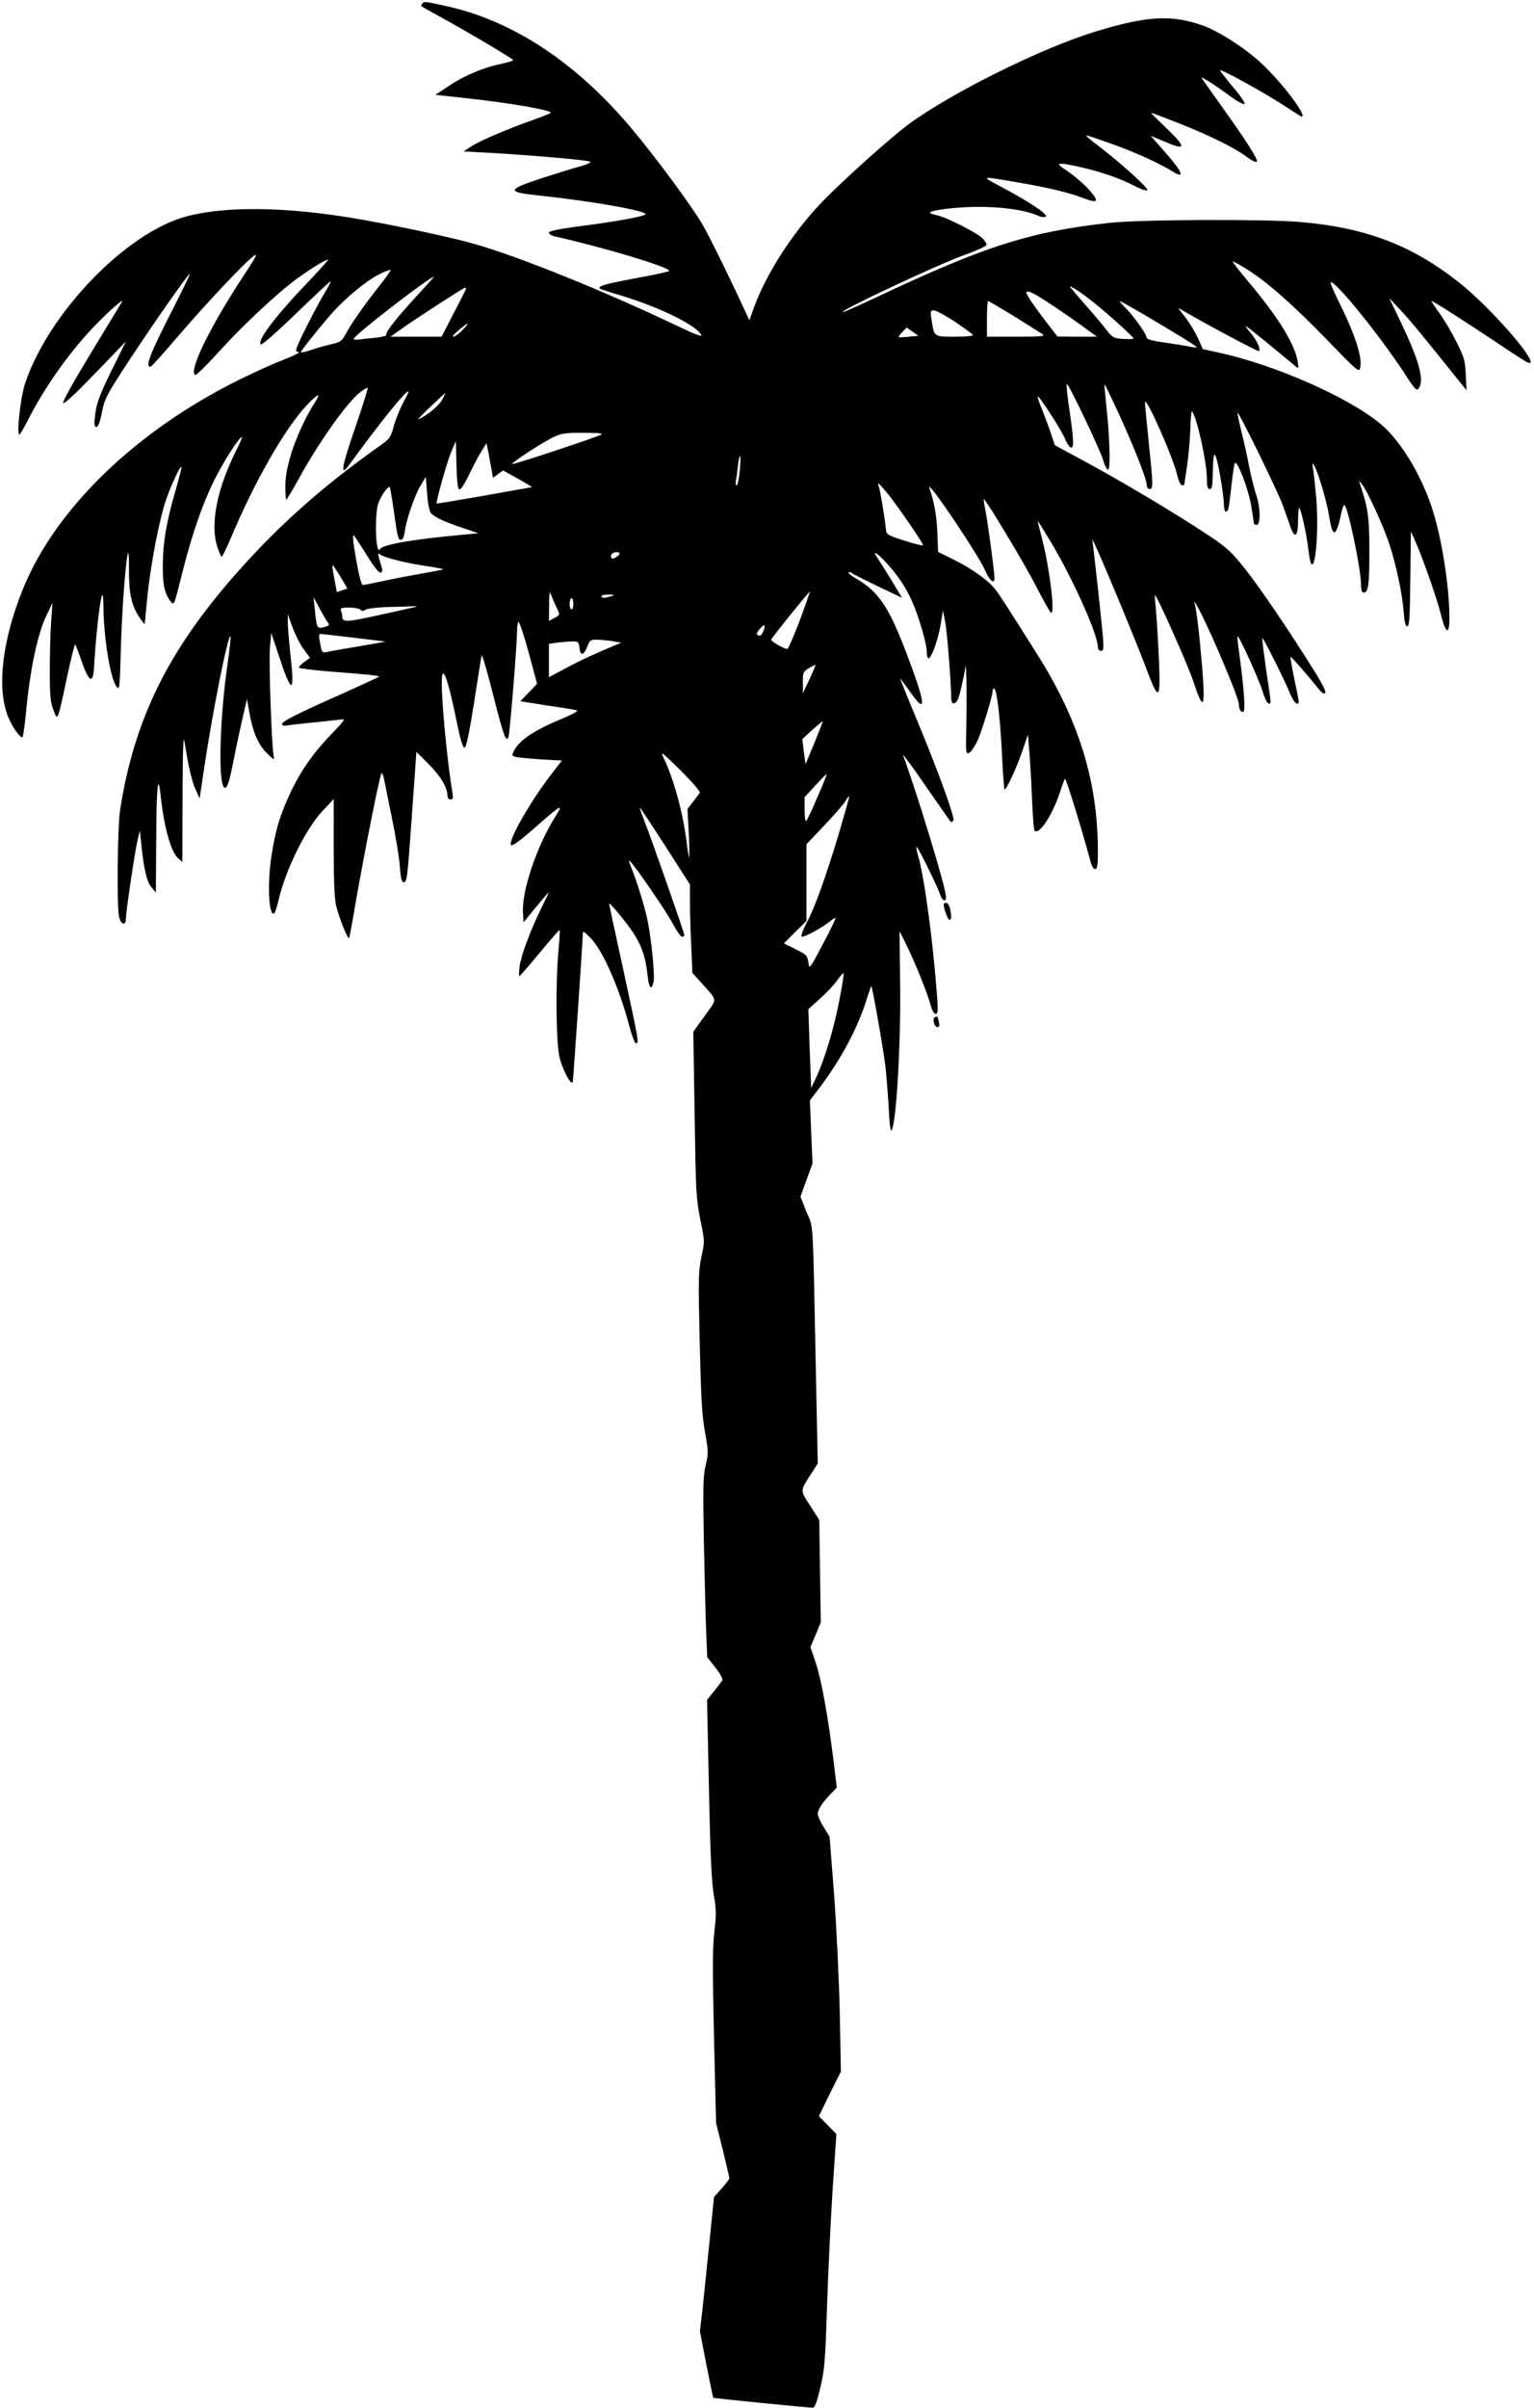  <svg version="1.0" xmlns="http://www.w3.org/2000/svg"
 width="816pt" height="1280pt" viewBox="0 0 816 1280"
 preserveAspectRatio="xMidYMid meet"><g transform="translate(0,1280) scale(0.1,-0.1)"
fill="#000000" stroke="none">
<path d="M2245 12779 c-8 -13 -20 -4 105 -73 154 -85 380 -219 380 -226 0 -3
-28 -12 -62 -19 -94 -19 -197 -62 -279 -117 l-73 -48 164 -18 c223 -24 450
-63 450 -77 0 -3 -44 -21 -98 -40 -133 -47 -279 -109 -326 -140 l-40 -26 130
-7 c218 -12 528 -39 542 -47 8 -5 -11 -14 -50 -25 -35 -9 -127 -38 -205 -63
-187 -61 -190 -74 -21 -92 283 -29 590 -84 571 -101 -13 -12 -163 -39 -345
-62 -119 -16 -168 -26 -168 -35 0 -7 12 -15 28 -19 275 -62 612 -164 612 -184
0 -4 -80 -21 -177 -39 -162 -30 -205 -42 -192 -55 3 -3 57 -21 122 -40 199
-61 390 -155 417 -206 7 -13 -33 2 -133 50 -375 179 -829 363 -1066 431 -119
35 -409 97 -621 134 -379 66 -708 71 -920 14 -319 -86 -730 -511 -856 -886
-25 -74 -47 -273 -31 -273 4 0 23 32 42 70 89 177 225 369 355 504 84 87 163
156 148 130 -3 -5 -76 -125 -162 -267 -92 -151 -154 -262 -150 -269 5 -8 66
49 171 158 l163 169 -52 -105 c-85 -170 -105 -221 -112 -287 -6 -50 -4 -63 7
-63 9 0 19 25 29 78 15 74 24 91 143 273 129 196 309 454 325 464 4 2 -35 -79
-87 -181 -126 -247 -153 -314 -122 -314 4 0 72 75 150 167 155 180 354 391
401 424 22 16 6 -13 -66 -122 -171 -261 -283 -491 -248 -512 5 -4 58 48 118
114 124 138 315 318 419 394 72 53 156 105 170 105 4 0 -36 -45 -88 -100 -187
-194 -291 -330 -270 -351 5 -5 80 60 191 167 100 97 182 173 182 169 0 -4 -15
-33 -34 -64 -39 -64 -130 -242 -145 -283 -8 -21 -7 -28 1 -28 24 0 -8 -17 -92
-50 -47 -18 -147 -64 -222 -101 -544 -270 -968 -679 -1143 -1103 -111 -271
-143 -524 -85 -679 20 -53 63 -117 79 -117 4 0 12 59 19 130 23 239 62 423
112 524 l29 61 -7 -100 c-4 -55 -7 -172 -7 -260 0 -133 3 -168 19 -209 23 -61
21 -67 72 171 21 100 41 180 44 177 3 -3 19 -45 35 -92 19 -55 36 -88 46 -90
14 -2 17 14 23 115 8 133 30 321 40 330 3 4 6 -21 6 -54 0 -161 36 -389 69
-432 17 -23 18 -18 24 205 9 312 45 668 43 419 -1 -127 13 -193 55 -256 16
-24 29 -40 29 -36 0 4 7 74 15 155 19 178 65 412 101 513 28 79 73 173 79 167
2 -2 -11 -56 -30 -121 -50 -172 -68 -279 -69 -397 -1 -107 9 -156 42 -198 18
-23 18 -21 61 150 52 210 115 390 185 523 48 92 125 209 133 201 2 -2 -14 -39
-36 -82 -97 -197 -133 -380 -96 -498 10 -31 21 -56 24 -56 4 0 24 42 46 93
128 305 289 588 409 715 58 61 76 67 42 14 -92 -146 -157 -328 -158 -440 0
-40 2 -75 4 -78 2 -2 33 48 68 112 111 202 261 411 330 462 17 13 34 22 36 19
2 -2 -28 -99 -68 -215 -70 -202 -80 -260 -34 -198 176 241 302 396 319 396 3
0 -10 -28 -29 -62 -18 -35 -41 -91 -50 -126 -16 -59 -20 -65 -83 -109 -300
-213 -533 -420 -758 -676 -362 -411 -539 -774 -614 -1252 -14 -88 -18 -507 -6
-567 9 -45 37 -53 37 -10 0 37 46 344 61 412 l13 55 8 -75 c13 -130 28 -195
53 -226 l24 -29 2 270 c1 284 9 376 23 250 17 -164 54 -300 91 -335 l25 -23 1
349 c1 251 4 332 11 289 18 -120 38 -208 59 -254 l21 -46 23 155 c45 302 128
720 141 707 3 -3 -4 -67 -15 -143 -45 -310 -52 -670 -13 -662 12 2 23 37 44
143 15 77 38 183 50 235 l22 95 12 -70 c18 -106 48 -175 95 -220 37 -37 40
-38 35 -15 -11 51 -27 503 -20 577 l7 78 43 -129 c66 -200 83 -196 59 13 -8
77 -15 157 -14 178 l0 38 18 -51 c23 -63 47 -111 77 -150 l23 -31 -30 -22
c-16 -12 -29 -25 -29 -30 0 -4 69 -13 153 -20 219 -17 278 -23 273 -29 -3 -2
-119 -56 -258 -118 -163 -72 -254 -119 -256 -129 -3 -13 3 -15 30 -11 18 3 83
10 143 16 61 6 123 13 139 15 26 5 21 -3 -55 -82 -101 -105 -168 -204 -226
-333 -47 -106 -67 -173 -88 -305 -24 -147 -16 -329 13 -311 5 3 14 31 22 63
36 162 143 382 235 481 l60 64 0 -253 c0 -176 4 -272 13 -314 14 -59 61 -179
69 -172 2 2 17 82 33 178 50 286 132 699 140 699 4 0 10 -15 13 -32 4 -18 22
-112 42 -208 20 -96 39 -212 42 -257 4 -60 10 -83 19 -83 19 0 21 11 46 369
l23 324 64 -64 c64 -64 100 -124 101 -166 0 -14 6 -23 16 -23 13 0 15 7 11 33
-27 163 -57 470 -57 585 0 114 30 37 80 -207 18 -91 32 -136 41 -136 9 0 23
67 50 235 20 129 38 244 41 255 2 11 30 -85 62 -212 54 -214 69 -255 81 -220
7 18 45 489 45 552 0 30 4 56 8 59 4 3 29 -70 54 -162 l45 -167 -44 -46 -45
-47 64 -10 c34 -6 99 -16 143 -22 44 -7 87 -14 95 -17 8 -2 -26 -21 -76 -42
-151 -62 -229 -114 -260 -172 -12 -25 -12 -27 9 -33 12 -3 73 -9 134 -13 l112
-6 -47 -61 c-119 -152 -243 -369 -223 -389 6 -6 49 25 114 82 152 134 168 144
123 73 -101 -160 -182 -400 -174 -517 l3 -48 69 84 c38 46 67 80 65 74 -2 -5
-21 -46 -43 -90 -58 -119 -104 -244 -112 -303 -3 -29 -4 -52 -2 -52 3 0 52 56
109 125 56 68 104 123 106 121 2 -2 -1 -54 -7 -117 -15 -173 -12 -471 5 -553
14 -68 66 -166 72 -136 3 19 53 749 53 781 0 22 3 21 40 -16 65 -64 155 -267
210 -478 14 -51 28 -86 34 -84 15 6 16 1 -68 390 -42 191 -76 349 -76 352 0
13 93 -99 129 -155 46 -70 66 -132 76 -227 7 -66 20 -81 31 -36 9 33 -11 232
-32 333 -17 79 -60 217 -89 285 -9 22 -11 35 -5 28 31 -30 192 -265 227 -330
21 -40 44 -73 51 -73 6 0 12 4 12 9 0 12 -168 493 -208 595 -17 44 -30 81 -29
83 2 1 62 -90 135 -203 l132 -206 0 -92 c0 -50 3 -156 7 -234 l6 -144 46 -51
c91 -102 88 -82 20 -177 l-61 -85 7 -440 c6 -409 8 -448 30 -557 24 -117 24
-117 6 -200 -16 -76 -17 -114 -9 -452 7 -295 12 -390 28 -478 18 -102 19 -113
4 -176 -14 -57 -15 -117 -10 -402 4 -184 9 -399 12 -477 l6 -143 44 -56 c27
-34 41 -61 36 -68 -4 -6 -24 -32 -44 -57 l-37 -46 10 -469 c7 -346 14 -494 25
-563 14 -80 15 -109 4 -200 -10 -82 -10 -208 -2 -561 l11 -456 36 -144 c19
-79 35 -147 35 -151 0 -3 -18 -27 -41 -53 l-41 -46 -24 -237 c-13 -131 -30
-292 -37 -357 l-14 -119 34 -176 c19 -97 36 -177 37 -178 2 -3 507 -53 530
-53 10 0 22 31 40 109 23 97 26 142 36 447 6 186 20 465 30 619 l19 280 -47
48 -46 47 58 119 59 118 -6 314 c-4 173 -17 454 -30 624 l-24 310 -31 51 c-18
28 -32 60 -32 70 0 23 21 57 67 105 l34 36 -16 134 c-29 235 -64 431 -94 524
l-30 89 28 66 27 65 -4 272 -4 273 -49 76 c-54 85 -54 75 7 171 l34 53 -10
482 c-17 855 -12 762 -50 855 l-32 81 32 89 32 88 -7 167 -7 168 55 72 c111
148 199 313 244 456 14 45 27 81 28 80 6 -6 65 -343 75 -428 5 -47 13 -142 17
-212 3 -71 9 -128 13 -128 25 0 53 446 48 782 l-3 278 33 -66 c45 -90 118
-269 132 -327 8 -29 18 -47 27 -47 12 0 13 15 8 88 -21 291 -68 642 -101 751
-7 25 -11 47 -9 49 5 6 109 -204 125 -251 13 -41 37 -46 31 -6 -10 74 -151
535 -227 744 -4 11 51 -63 121 -165 71 -102 130 -187 132 -189 2 -3 8 0 14 6
12 12 -88 285 -215 587 -41 98 -71 175 -67 170 4 -5 29 -40 56 -77 88 -126 79
-55 -31 231 -88 228 -143 308 -258 375 -27 15 -46 31 -42 34 3 3 11 1 18 -4 7
-6 70 -37 140 -71 l126 -60 -55 92 c-31 50 -64 103 -75 119 -33 46 -3 30 47
-25 64 -71 101 -127 136 -203 36 -81 79 -227 79 -271 0 -19 4 -34 9 -34 15 0
50 95 64 176 l13 79 13 -68 c10 -58 30 -313 31 -399 0 -40 26 -35 40 6 6 19
17 65 25 103 l13 68 3 -90 c1 -49 1 -157 -1 -239 -3 -145 -2 -148 17 -137 11
6 32 39 47 73 26 65 76 229 76 254 0 8 4 14 8 14 14 0 33 -161 42 -353 5 -99
11 -181 13 -184 8 -7 65 115 96 207 l29 85 6 -75 c4 -41 11 -155 15 -252 4
-98 10 -181 14 -184 25 -25 96 84 137 209 12 37 23 67 25 67 7 0 92 -276 135
-437 6 -26 17 -43 25 -43 12 0 15 18 15 94 0 372 -101 699 -328 1056 -160 254
-193 304 -216 335 -37 48 -123 110 -219 158 l-87 43 -4 104 c-4 92 -17 163
-42 235 -21 63 260 -353 297 -439 23 -53 49 -74 49 -40 0 32 -32 270 -45 343
-8 41 -14 76 -12 77 7 7 220 -348 280 -466 38 -74 73 -136 78 -138 22 -8 -6
227 -46 386 -14 53 -25 99 -25 102 0 3 32 -49 72 -115 119 -200 248 -489 248
-555 0 -12 7 -20 16 -20 15 0 16 10 10 83 -6 71 -36 345 -51 471 l-5 41 21
-45 c47 -102 212 -499 261 -630 72 -193 82 -190 73 28 -4 92 -11 207 -15 257
-5 49 -8 90 -7 91 7 8 176 -370 206 -462 53 -160 63 -143 46 76 -15 180 -32
327 -42 345 -4 7 -3 7 4 0 31 -32 233 -498 233 -539 0 -26 11 -45 24 -40 12 5
3 129 -23 318 -6 44 -10 81 -8 83 7 6 116 -233 134 -295 10 -34 24 -62 31 -62
15 0 16 -14 -13 180 -13 90 -22 166 -20 168 4 4 116 -218 145 -290 13 -32 30
-58 37 -58 16 0 17 -8 -12 130 -13 63 -22 116 -20 118 3 3 101 -109 147 -168
18 -23 31 -31 37 -25 6 7 -13 47 -56 115 -128 206 -292 448 -372 548 -68 86
-96 111 -183 170 -190 126 -477 297 -710 422 l-117 63 -22 66 c-12 36 -35 98
-51 136 -16 39 -22 63 -14 55 27 -29 126 -184 143 -227 10 -24 24 -43 32 -43
15 0 12 53 -15 234 -8 55 -12 101 -9 104 7 7 172 -338 192 -401 9 -32 22 -56
28 -54 13 5 8 177 -10 337 -6 63 -11 116 -10 118 1 1 35 -68 75 -155 82 -178
150 -351 150 -382 0 -12 7 -21 15 -21 20 0 19 22 -5 255 -11 105 -20 197 -19
205 1 43 149 -290 171 -386 7 -30 18 -54 25 -54 7 0 13 2 13 5 0 3 7 49 15
103 8 53 15 141 17 194 1 54 5 95 9 90 25 -26 79 -271 79 -358 0 -41 4 -54 15
-54 12 0 15 16 16 78 2 137 12 139 37 7 12 -66 22 -139 22 -162 0 -24 5 -43
10 -43 14 0 16 9 31 143 7 64 15 117 19 117 17 0 71 -143 85 -225 8 -49 15
-93 15 -97 0 -5 7 -8 15 -8 22 0 20 98 -5 166 -10 31 -26 95 -35 142 -9 48
-27 132 -41 186 -13 54 -23 100 -21 102 6 6 215 -420 240 -491 14 -38 33 -92
42 -118 23 -65 40 -48 40 38 0 36 3 65 6 65 8 0 41 -146 49 -223 24 -213 61
53 41 284 -6 63 -13 131 -17 150 -4 26 -3 30 5 17 21 -32 70 -197 82 -277 18
-116 38 -107 65 27 4 18 10 34 14 37 16 10 90 -338 90 -427 0 -27 4 -38 15
-38 24 0 30 46 29 230 0 172 -7 220 -49 345 l-7 20 17 -20 c28 -34 111 -215
144 -313 37 -111 71 -270 78 -369 4 -52 10 -73 19 -73 11 0 14 50 16 253 l3
252 18 -40 c42 -92 119 -312 140 -395 26 -109 47 -121 47 -27 0 171 -42 436
-95 593 -59 177 -169 356 -271 440 -170 142 -565 316 -864 380 l-82 18 -24 55
c-14 30 -43 80 -66 110 l-42 55 40 -23 c94 -56 387 -212 391 -208 10 11 -12
59 -45 98 -21 24 -30 39 -22 34 12 -7 193 -154 262 -213 16 -13 17 -11 11 24
-13 91 -104 239 -263 427 -49 59 -87 107 -83 107 5 0 36 -17 70 -38 103 -62
256 -196 433 -380 158 -163 169 -173 175 -149 14 54 -27 181 -117 360 -26 53
-44 97 -39 97 31 0 257 -280 391 -483 57 -89 65 -97 77 -81 31 42 2 147 -97
354 l-60 125 61 -65 c52 -55 110 -126 322 -390 l28 -35 -4 83 c-3 74 -8 92
-50 175 -25 50 -66 120 -92 155 -25 34 -43 62 -40 62 8 0 175 -107 348 -222
81 -55 155 -102 163 -105 85 -32 -189 287 -366 426 -250 198 -496 291 -845
321 -191 16 -855 13 -1015 -5 -427 -48 -661 -123 -1246 -399 -89 -42 -166 -76
-170 -75 -31 1 494 248 645 303 63 22 116 47 118 53 3 7 -8 24 -24 39 -33 30
-193 111 -241 120 -57 12 -44 21 46 33 180 23 386 9 487 -33 25 -11 42 -13 48
-7 12 12 -94 82 -238 158 -110 59 -115 58 90 23 153 -26 267 -53 336 -79 95
-37 102 -25 32 51 -27 28 -75 68 -107 90 -67 43 -59 47 56 23 108 -23 224 -62
298 -101 36 -19 68 -30 73 -25 9 9 -147 150 -265 239 -38 28 -65 52 -59 52 6
0 68 -21 138 -46 123 -44 250 -102 321 -146 66 -41 53 -4 -33 94 l-84 96 79
-33 c110 -47 111 -28 4 74 -47 45 -83 81 -80 81 3 0 70 -25 148 -56 163 -64
302 -133 364 -181 26 -19 46 -28 50 -22 7 11 -61 117 -190 297 -44 63 -88 123
-96 135 -14 20 -13 20 25 -3 22 -13 73 -48 114 -78 40 -30 77 -50 81 -45 5 4
-22 45 -61 90 -38 46 -69 85 -69 89 0 11 234 -118 332 -182 53 -35 99 -64 102
-64 33 0 -110 188 -217 286 -88 81 -223 167 -308 198 -167 59 -296 52 -569
-31 -284 -86 -761 -322 -992 -490 -96 -70 -368 -314 -473 -425 -154 -162 -292
-379 -356 -557 l-23 -64 -18 39 c-78 171 -186 390 -229 467 -55 95 -247 356
-378 512 -293 349 -626 571 -980 651 -121 27 -127 28 -136 13z m-217 -1486
c-85 -107 -161 -215 -187 -265 -23 -42 -29 -47 -79 -58 -30 -7 -79 -20 -108
-31 -30 -10 -54 -15 -54 -12 0 8 96 128 165 207 73 83 193 181 260 212 27 13
51 21 53 19 2 -2 -20 -34 -50 -72z m190 -65 c-110 -120 -170 -196 -163 -208 3
-5 -21 -11 -52 -15 -32 -3 -73 -7 -90 -10 -18 -2 -33 -1 -32 3 1 19 401 328
428 331 2 1 -39 -45 -91 -101z m3578 -19 c70 -53 234 -199 234 -209 0 -3 -25
-3 -55 -2 -51 4 -57 7 -87 45 -17 23 -63 78 -102 122 -107 123 -105 120 -79
106 13 -6 53 -34 89 -62z m-3318 53 c-1 -4 -31 -63 -66 -130 l-63 -122 -136 0
-136 0 59 42 c91 64 328 217 337 218 5 0 7 -3 5 -8z m3114 -81 c56 -37 134
-91 173 -120 l70 -51 -105 0 -105 1 -55 71 c-65 85 -110 150 -110 161 0 19 36
2 132 -62z m-198 -62 c72 -45 140 -88 151 -95 17 -12 -2 -14 -138 -14 l-157 0
0 95 c0 52 3 95 6 95 3 0 65 -37 138 -81z m684 13 c185 -109 292 -175 288
-179 -2 -2 -23 1 -47 6 -24 5 -83 14 -131 21 -53 7 -88 17 -88 24 0 18 -67
113 -111 157 -21 21 -36 39 -33 39 3 0 58 -31 122 -68z m-999 -42 c50 -34 93
-65 96 -70 4 -6 -33 -10 -95 -10 -114 0 -111 -2 -125 93 -7 43 -5 47 13 47 11
0 61 -27 111 -60z m-2619 -45 c-19 -19 -40 -35 -48 -35 -8 0 5 16 28 35 23 19
45 35 48 35 3 0 -9 -16 -28 -35z m2375 -35 c-27 -3 -52 -4 -54 -3 -3 2 6 14
19 28 l23 24 31 -22 31 -22 -50 -5z m-2485 -338 c-18 -32 -84 -85 -125 -101
-5 -2 24 28 65 67 41 39 76 71 78 72 2 0 -6 -17 -18 -38z m849 -182 c-26 -15
-470 -162 -475 -157 -6 6 172 122 226 146 36 17 66 21 155 20 73 0 105 -3 94
-9z m-757 -291 c8 -5 26 22 54 79 23 48 53 105 67 126 l25 40 11 -55 c5 -30
13 -71 17 -91 l6 -38 27 19 27 20 80 -44 c43 -25 77 -45 74 -45 -3 0 -117 -20
-254 -45 -138 -24 -251 -43 -253 -42 -6 6 57 229 79 279 l23 53 3 -125 c2 -81
7 -127 14 -131z m1493 96 c-4 -41 -11 -75 -16 -75 -5 0 -7 10 -5 23 3 12 8 48
11 80 4 32 9 56 12 53 3 -3 2 -39 -2 -81z m-1644 -221 c18 -22 72 -48 169 -80
l85 -29 -85 -8 c-266 -24 -425 -52 -440 -77 -21 -33 -28 175 -9 240 12 39 53
99 62 90 3 -3 12 -57 21 -120 21 -150 24 -160 40 -160 8 0 16 17 19 45 9 64
53 192 85 245 l27 45 7 -88 c3 -48 12 -95 19 -103z m2437 94 c57 -72 182 -255
182 -266 0 -4 -44 6 -97 23 -97 32 -98 32 -101 66 -5 55 -30 202 -37 222 -13
31 2 18 53 -45z m-2778 -318 c41 -66 66 -97 75 -94 10 4 11 12 6 27 -4 12 -11
35 -15 51 -6 25 -5 28 7 18 19 -16 141 -47 250 -62 48 -7 86 -15 84 -17 -2 -2
-55 -12 -118 -23 -63 -11 -156 -29 -206 -40 -51 -11 -97 -20 -102 -20 -10 0
-25 63 -46 192 -7 42 -9 75 -4 73 4 -3 35 -50 69 -105z m1335 -7 c-24 -17 -35
-17 -35 1 0 8 8 16 18 19 27 6 37 -5 17 -20z m-1472 -112 l35 -60 -28 -9 -28
-10 -14 74 c-8 40 -12 71 -8 69 4 -3 23 -31 43 -64z m1134 -131 c9 -19 20 -43
24 -52 7 -14 3 -21 -21 -33 l-30 -16 1 83 c0 46 3 76 6 68 2 -8 12 -31 20 -50z
m1307 -99 c-31 -83 -61 -151 -66 -151 -17 0 -89 41 -86 50 5 12 203 258 206
255 1 -1 -23 -71 -54 -154z m-1004 129 c-36 -11 -50 -11 -50 0 0 6 17 10 38 9
33 -1 34 -2 12 -9z m-1507 -138 c12 -15 9 -19 -24 -27 -32 -8 -35 -2 -44 91
l-7 69 32 -60 c18 -33 37 -66 43 -73z m1307 98 c0 -16 -4 -30 -10 -30 -5 0
-10 14 -10 30 0 17 5 30 10 30 6 0 10 -13 10 -30z m-835 -15 c-5 -2 -93 -22
-194 -44 -187 -41 -200 -41 -201 -4 0 6 -3 18 -6 27 -5 13 2 16 43 16 27 0 54
-5 61 -12 8 -8 15 -8 25 0 7 6 60 13 118 15 57 1 118 3 134 4 17 1 26 0 20 -2z
m1846 -129 c-10 -26 -21 -32 -34 -19 -4 3 3 17 15 30 26 28 32 25 19 -11z
m-2181 -36 c91 -11 167 -20 170 -21 3 0 -58 -11 -135 -24 -77 -13 -154 -26
-171 -30 -31 -7 -31 -6 -41 44 -7 37 -7 51 1 51 6 0 85 -9 176 -20z m1380 -19
l45 -8 -30 -12 c-100 -41 -201 -88 -272 -127 l-83 -44 0 89 0 88 46 7 c26 3
62 6 80 6 29 0 33 -3 36 -32 4 -45 22 -45 41 2 14 37 18 40 54 39 21 0 58 -4
83 -8z m1046 -202 l-35 -74 0 57 c-1 53 1 57 32 76 17 10 33 18 35 17 1 -1
-13 -35 -32 -76z m26 -339 l-47 -113 -9 67 -8 67 53 49 c30 26 55 47 56 46 1
-1 -19 -53 -45 -116z m-609 -264 c-4 -6 -20 -28 -36 -48 l-30 -38 7 -132 c3
-72 4 -130 2 -127 -2 2 -9 44 -15 93 -21 157 -70 334 -123 441 -17 34 -5 25
91 -69 60 -60 107 -114 104 -120z m626 -22 c-28 -66 -55 -123 -60 -128 -5 -6
-9 18 -9 58 l0 68 58 63 c31 34 58 61 60 60 1 -1 -20 -56 -49 -121z m112 -200
c-70 -231 -127 -390 -172 -474 -17 -32 -28 -63 -25 -69 6 -10 119 52 159 87 9
8 19 13 21 11 3 -2 -28 -65 -67 -139 -72 -135 -72 -135 -77 -96 -5 36 -10 41
-68 70 l-62 31 60 60 60 59 0 204 0 204 95 100 c52 55 103 113 112 129 9 15
18 27 20 25 2 -2 -24 -93 -56 -202z m4 -881 c-28 -148 -79 -317 -123 -410
l-27 -58 -8 210 -7 210 63 57 c35 31 76 75 91 97 16 23 31 39 33 37 3 -3 -7
-67 -22 -143z"/>
<path d="M5020 7993 c0 -23 22 -83 30 -83 12 0 12 15 4 59 -4 17 -13 31 -20
31 -8 0 -14 -3 -14 -7z"/>
<path d="M4974 7393 c-16 -5 -5 -53 12 -53 11 0 13 7 8 28 -8 32 -6 30 -20 25z"/>
</g>
</svg>
